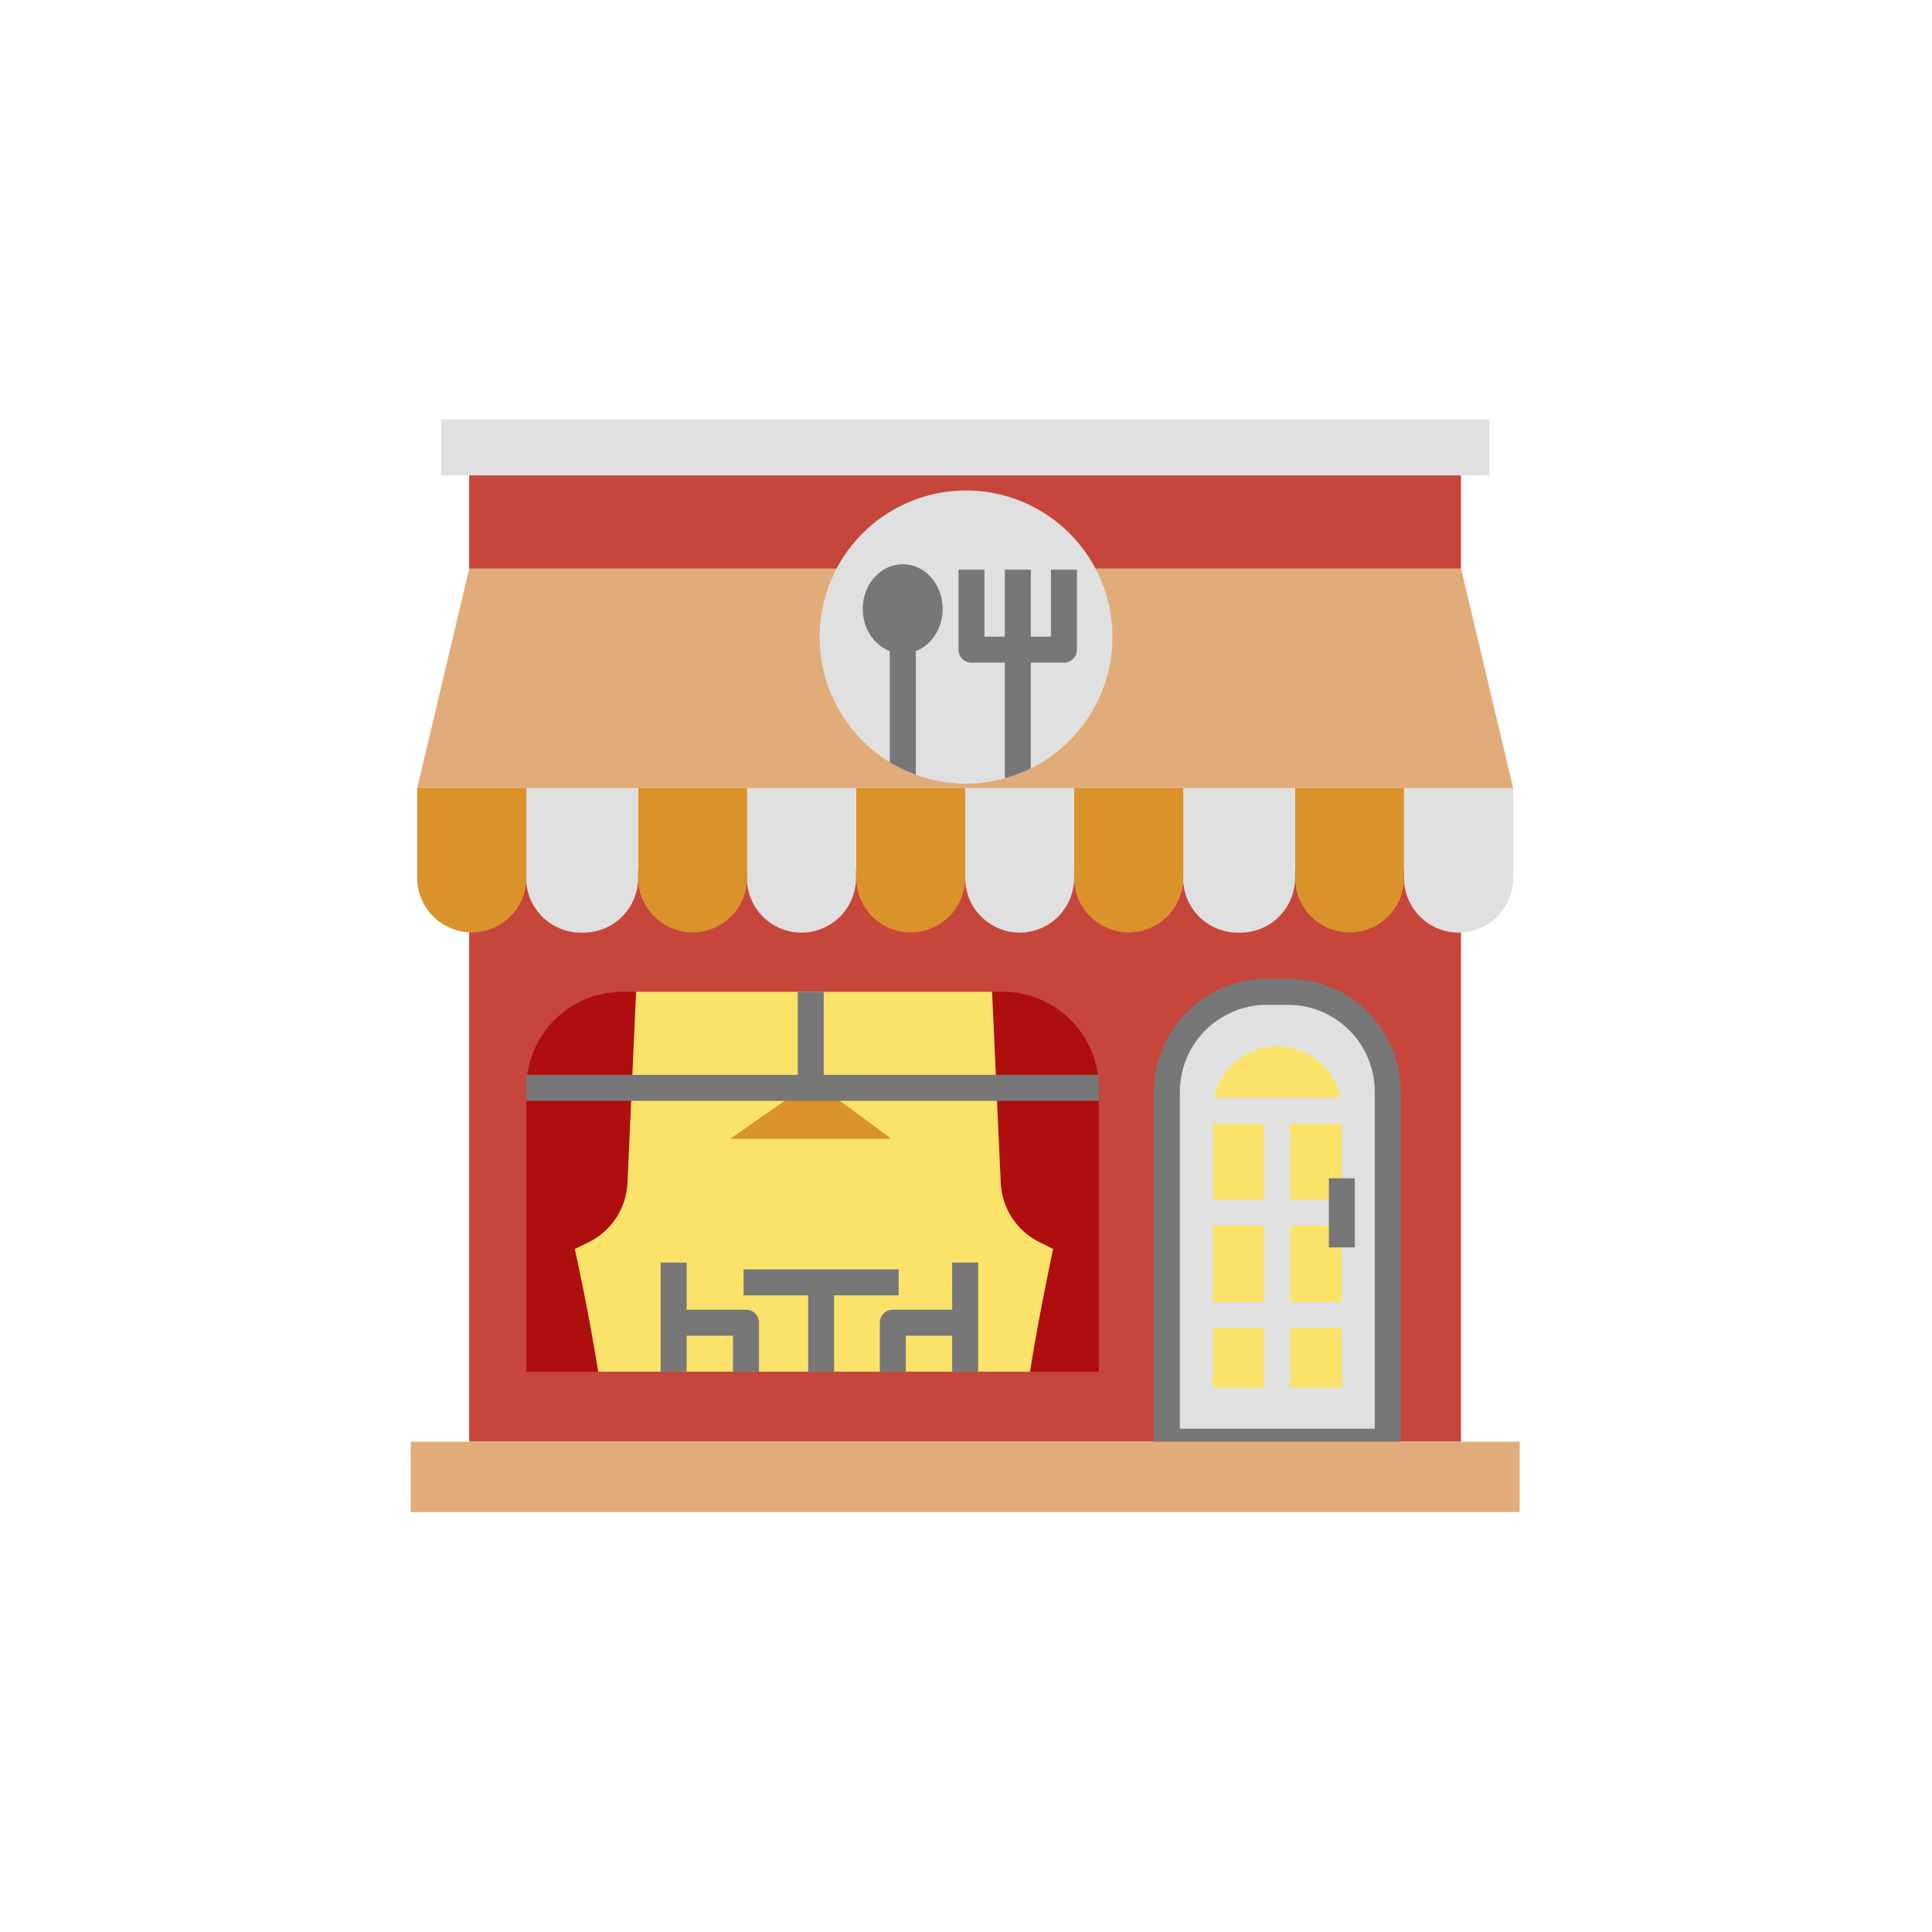 <svg xmlns="http://www.w3.org/2000/svg" xmlns:xlink="http://www.w3.org/1999/xlink" width="500" viewBox="0 0 375 375" height="500" preserveAspectRatio="xMidYMid meet"><defs><clipPath id="c2cee8b4a5"><path d="M 85 81.332 L 290 81.332 L 290 93 L 85 93 Z M 85 81.332 " clip-rule="nonzero"></path></clipPath><clipPath id="ebb0eda52d"><path d="M 79.715 279 L 294.965 279 L 294.965 293.582 L 79.715 293.582 Z M 79.715 279 " clip-rule="nonzero"></path></clipPath></defs><path fill="#c7463b" d="M 91.066 168.855 L 283.574 168.855 L 283.574 279.82 L 91.066 279.82 Z M 91.066 168.855 " fill-opacity="1" fill-rule="nonzero"></path><path fill="#c7463b" d="M 91.066 92.258 L 283.574 92.258 L 283.574 110.371 L 91.066 110.371 Z M 91.066 92.258 " fill-opacity="1" fill-rule="nonzero"></path><path fill="#e2ac7a" d="M 293.703 152.988 L 80.977 152.988 L 91.066 110.398 L 283.613 110.398 Z M 293.703 152.988 " fill-opacity="1" fill-rule="nonzero"></path><g clip-path="url(#c2cee8b4a5)"><path fill="#e0e0e0" d="M 85.602 81.398 L 289.082 81.398 L 289.082 92.27 L 85.602 92.27 Z M 85.602 81.398 " fill-opacity="1" fill-rule="nonzero"></path></g><path fill="#da922a" d="M 176.746 180.977 C 176.051 180.977 175.363 180.91 174.684 180.773 C 174 180.637 173.34 180.434 172.699 180.168 C 172.059 179.902 171.449 179.574 170.871 179.188 C 170.293 178.801 169.762 178.359 169.27 177.867 C 168.781 177.375 168.344 176.84 167.957 176.262 C 167.574 175.68 167.25 175.07 166.984 174.426 C 166.723 173.781 166.523 173.121 166.391 172.438 C 166.258 171.754 166.191 171.066 166.195 170.371 L 166.195 152.988 L 187.34 152.988 L 187.34 170.371 C 187.34 171.066 187.273 171.758 187.137 172.441 C 187 173.121 186.801 173.785 186.535 174.43 C 186.27 175.074 185.941 175.684 185.555 176.262 C 185.168 176.844 184.73 177.379 184.238 177.871 C 183.746 178.363 183.211 178.801 182.633 179.188 C 182.055 179.578 181.445 179.902 180.801 180.168 C 180.16 180.438 179.496 180.637 178.812 180.773 C 178.133 180.91 177.441 180.977 176.746 180.977 Z M 176.746 180.977 " fill-opacity="1" fill-rule="nonzero"></path><path fill="#e0e0e0" d="M 145.008 152.988 L 166.152 152.988 L 166.152 170.414 C 166.152 171.109 166.086 171.801 165.949 172.48 C 165.812 173.164 165.613 173.828 165.348 174.473 C 165.078 175.113 164.754 175.727 164.367 176.305 C 163.98 176.883 163.543 177.422 163.051 177.914 C 162.559 178.406 162.023 178.844 161.445 179.23 C 160.867 179.617 160.254 179.945 159.613 180.211 C 158.969 180.477 158.309 180.68 157.625 180.816 C 156.941 180.949 156.254 181.02 155.559 181.02 C 154.863 181.02 154.172 180.949 153.492 180.816 C 152.809 180.68 152.148 180.477 151.504 180.211 C 150.859 179.945 150.25 179.617 149.672 179.23 C 149.094 178.844 148.559 178.406 148.066 177.914 C 147.574 177.422 147.137 176.883 146.75 176.305 C 146.363 175.727 146.035 175.113 145.77 174.473 C 145.504 173.828 145.305 173.164 145.168 172.48 C 145.031 171.801 144.965 171.109 144.965 170.414 L 144.965 152.988 Z M 145.008 152.988 " fill-opacity="1" fill-rule="nonzero"></path><path fill="#da922a" d="M 134.453 180.977 C 133.758 180.977 133.07 180.91 132.387 180.773 C 131.703 180.637 131.043 180.438 130.398 180.168 C 129.758 179.902 129.145 179.578 128.566 179.188 C 127.988 178.801 127.453 178.363 126.961 177.871 C 126.469 177.379 126.031 176.844 125.645 176.262 C 125.258 175.684 124.934 175.074 124.664 174.43 C 124.398 173.785 124.199 173.121 124.062 172.441 C 123.926 171.758 123.859 171.066 123.859 170.371 L 123.859 152.988 L 145.008 152.988 L 145.008 170.371 C 145.008 171.066 144.945 171.754 144.809 172.438 C 144.676 173.121 144.48 173.781 144.215 174.426 C 143.949 175.07 143.625 175.68 143.242 176.262 C 142.859 176.84 142.422 177.375 141.93 177.867 C 141.441 178.359 140.906 178.801 140.328 179.188 C 139.754 179.574 139.145 179.902 138.5 180.168 C 137.859 180.434 137.199 180.637 136.516 180.773 C 135.836 180.91 135.148 180.977 134.453 180.977 Z M 134.453 180.977 " fill-opacity="1" fill-rule="nonzero"></path><path fill="#e0e0e0" d="M 102.168 152.988 L 123.859 152.988 L 123.859 170.414 C 123.859 171.109 123.793 171.801 123.656 172.48 C 123.52 173.164 123.32 173.828 123.055 174.473 C 122.785 175.113 122.461 175.727 122.074 176.305 C 121.688 176.883 121.25 177.422 120.758 177.914 C 120.266 178.406 119.73 178.844 119.152 179.23 C 118.574 179.617 117.961 179.945 117.32 180.211 C 116.676 180.477 116.016 180.68 115.332 180.816 C 114.648 180.949 113.961 181.02 113.266 181.02 L 112.719 181.02 C 112.023 181.02 111.332 180.949 110.652 180.816 C 109.969 180.68 109.309 180.477 108.664 180.211 C 108.02 179.945 107.41 179.617 106.832 179.23 C 106.254 178.844 105.719 178.406 105.227 177.914 C 104.734 177.422 104.297 176.883 103.91 176.305 C 103.523 175.727 103.195 175.113 102.93 174.473 C 102.664 173.828 102.465 173.164 102.328 172.48 C 102.191 171.801 102.125 171.109 102.125 170.414 L 102.125 152.988 Z M 102.168 152.988 " fill-opacity="1" fill-rule="nonzero"></path><path fill="#da922a" d="M 91.57 180.977 C 90.875 180.977 90.188 180.91 89.504 180.773 C 88.824 180.637 88.16 180.438 87.516 180.168 C 86.875 179.902 86.266 179.578 85.688 179.188 C 85.109 178.801 84.574 178.363 84.082 177.871 C 83.59 177.379 83.148 176.844 82.762 176.262 C 82.375 175.684 82.051 175.074 81.785 174.43 C 81.52 173.785 81.316 173.121 81.18 172.441 C 81.047 171.758 80.977 171.066 80.977 170.371 L 80.977 152.988 L 102.168 152.988 L 102.168 170.371 C 102.168 171.066 102.098 171.758 101.961 172.441 C 101.828 173.121 101.625 173.785 101.359 174.43 C 101.094 175.074 100.766 175.684 100.379 176.262 C 99.996 176.844 99.555 177.379 99.062 177.871 C 98.57 178.363 98.035 178.801 97.457 179.188 C 96.879 179.578 96.27 179.902 95.625 180.168 C 94.984 180.438 94.32 180.637 93.637 180.773 C 92.957 180.91 92.266 180.977 91.57 180.977 Z M 91.57 180.977 " fill-opacity="1" fill-rule="nonzero"></path><path fill="#e0e0e0" d="M 272.516 152.988 L 293.703 152.988 L 293.703 170.414 C 293.703 171.109 293.637 171.801 293.5 172.48 C 293.367 173.164 293.164 173.828 292.898 174.473 C 292.633 175.113 292.305 175.727 291.918 176.305 C 291.531 176.883 291.094 177.422 290.602 177.914 C 290.109 178.406 289.574 178.844 288.996 179.23 C 288.418 179.617 287.809 179.945 287.164 180.211 C 286.523 180.477 285.859 180.68 285.176 180.816 C 284.496 180.949 283.805 181.02 283.109 181.02 C 282.414 181.02 281.727 180.949 281.043 180.816 C 280.363 180.68 279.699 180.477 279.055 180.211 C 278.414 179.945 277.805 179.617 277.227 179.23 C 276.645 178.844 276.109 178.406 275.621 177.914 C 275.129 177.422 274.688 176.883 274.301 176.305 C 273.914 175.727 273.59 175.113 273.324 174.473 C 273.055 173.828 272.855 173.164 272.719 172.48 C 272.586 171.801 272.516 171.109 272.516 170.414 Z M 272.516 152.988 " fill-opacity="1" fill-rule="nonzero"></path><path fill="#da922a" d="M 261.965 180.977 C 261.27 180.977 260.578 180.91 259.898 180.773 C 259.215 180.637 258.551 180.438 257.91 180.168 C 257.266 179.902 256.656 179.578 256.078 179.188 C 255.5 178.801 254.965 178.363 254.473 177.871 C 253.98 177.379 253.543 176.844 253.156 176.262 C 252.77 175.684 252.441 175.074 252.176 174.43 C 251.91 173.785 251.707 173.121 251.574 172.441 C 251.438 171.758 251.371 171.066 251.371 170.371 L 251.371 152.988 L 272.516 152.988 L 272.516 170.371 C 272.52 171.066 272.453 171.754 272.32 172.438 C 272.188 173.121 271.988 173.781 271.727 174.426 C 271.461 175.07 271.137 175.68 270.754 176.262 C 270.367 176.84 269.93 177.375 269.441 177.867 C 268.949 178.359 268.418 178.801 267.84 179.188 C 267.262 179.574 266.652 179.902 266.012 180.168 C 265.371 180.434 264.711 180.637 264.027 180.773 C 263.348 180.91 262.66 180.977 261.965 180.977 Z M 261.965 180.977 " fill-opacity="1" fill-rule="nonzero"></path><path fill="#e0e0e0" d="M 229.676 152.988 L 251.371 152.988 L 251.371 170.414 C 251.371 171.109 251.301 171.801 251.168 172.48 C 251.031 173.164 250.828 173.828 250.562 174.473 C 250.297 175.113 249.969 175.727 249.586 176.305 C 249.199 176.883 248.758 177.422 248.266 177.914 C 247.773 178.406 247.238 178.844 246.66 179.23 C 246.082 179.617 245.473 179.945 244.828 180.211 C 244.188 180.477 243.523 180.68 242.844 180.816 C 242.16 180.949 241.473 181.02 240.773 181.02 L 240.23 181.02 C 239.531 181.02 238.844 180.949 238.16 180.816 C 237.48 180.68 236.816 180.477 236.176 180.211 C 235.531 179.945 234.922 179.617 234.344 179.23 C 233.766 178.844 233.23 178.406 232.738 177.914 C 232.246 177.422 231.805 176.883 231.422 176.305 C 231.035 175.727 230.707 175.113 230.441 174.473 C 230.176 173.828 229.973 173.164 229.84 172.48 C 229.703 171.801 229.633 171.109 229.633 170.414 L 229.633 152.988 Z M 229.676 152.988 " fill-opacity="1" fill-rule="nonzero"></path><path fill="#da922a" d="M 219.082 180.977 C 218.387 180.977 217.699 180.91 217.016 180.773 C 216.332 180.637 215.672 180.438 215.027 180.168 C 214.387 179.902 213.773 179.578 213.195 179.188 C 212.617 178.801 212.082 178.363 211.59 177.871 C 211.098 177.379 210.66 176.844 210.273 176.262 C 209.887 175.684 209.559 175.074 209.293 174.43 C 209.027 173.785 208.828 173.121 208.691 172.441 C 208.555 171.758 208.488 171.066 208.488 170.371 L 208.488 152.988 L 229.676 152.988 L 229.676 170.371 C 229.676 171.066 229.609 171.758 229.473 172.441 C 229.336 173.121 229.137 173.785 228.871 174.43 C 228.605 175.074 228.277 175.684 227.891 176.262 C 227.504 176.844 227.066 177.379 226.574 177.871 C 226.082 178.363 225.547 178.801 224.969 179.188 C 224.391 179.578 223.777 179.902 223.137 180.168 C 222.492 180.438 221.832 180.637 221.148 180.773 C 220.465 180.91 219.777 180.977 219.082 180.977 Z M 219.082 180.977 " fill-opacity="1" fill-rule="nonzero"></path><path fill="#e0e0e0" d="M 187.34 152.988 L 208.488 152.988 L 208.488 170.414 C 208.488 171.109 208.422 171.801 208.285 172.48 C 208.148 173.164 207.949 173.828 207.68 174.473 C 207.414 175.113 207.09 175.727 206.703 176.305 C 206.316 176.883 205.875 177.422 205.387 177.914 C 204.895 178.406 204.359 178.844 203.781 179.23 C 203.199 179.617 202.59 179.945 201.949 180.211 C 201.305 180.477 200.645 180.68 199.961 180.816 C 199.277 180.949 198.59 181.02 197.895 181.02 C 197.199 181.016 196.508 180.945 195.828 180.809 C 195.145 180.668 194.484 180.465 193.844 180.195 C 193.199 179.926 192.59 179.598 192.016 179.207 C 191.438 178.82 190.906 178.379 190.414 177.883 C 189.926 177.387 189.488 176.852 189.102 176.27 C 188.719 175.691 188.395 175.078 188.133 174.434 C 187.867 173.789 187.668 173.125 187.535 172.441 C 187.402 171.758 187.34 171.066 187.34 170.371 Z M 187.34 152.988 " fill-opacity="1" fill-rule="nonzero"></path><path fill="#e0e0e0" d="M 245.863 192.508 L 250.023 192.508 C 250.656 192.508 251.289 192.539 251.918 192.602 C 252.551 192.664 253.176 192.758 253.797 192.879 C 254.418 193.004 255.031 193.156 255.637 193.344 C 256.246 193.527 256.84 193.738 257.426 193.98 C 258.012 194.227 258.582 194.496 259.141 194.793 C 259.699 195.094 260.242 195.418 260.77 195.77 C 261.297 196.125 261.805 196.5 262.293 196.902 C 262.781 197.305 263.25 197.73 263.699 198.18 C 264.148 198.629 264.57 199.098 264.973 199.586 C 265.375 200.078 265.754 200.586 266.105 201.113 C 266.457 201.641 266.781 202.184 267.078 202.742 C 267.379 203.301 267.648 203.875 267.891 204.461 C 268.133 205.047 268.348 205.641 268.531 206.25 C 268.715 206.855 268.867 207.469 268.992 208.09 C 269.113 208.715 269.207 209.34 269.27 209.969 C 269.332 210.602 269.363 211.234 269.363 211.867 L 269.363 279.84 L 226.48 279.84 L 226.48 211.91 C 226.48 211.273 226.512 210.641 226.57 210.008 C 226.633 209.375 226.723 208.746 226.848 208.121 C 226.969 207.5 227.121 206.883 227.305 206.273 C 227.488 205.664 227.703 205.066 227.945 204.48 C 228.188 203.891 228.457 203.316 228.758 202.758 C 229.055 202.195 229.383 201.648 229.734 201.121 C 230.086 200.594 230.465 200.082 230.867 199.59 C 231.27 199.098 231.695 198.629 232.145 198.18 C 232.594 197.73 233.066 197.305 233.555 196.898 C 234.047 196.496 234.555 196.117 235.086 195.766 C 235.613 195.414 236.156 195.086 236.719 194.785 C 237.277 194.488 237.852 194.215 238.438 193.973 C 239.027 193.73 239.625 193.52 240.23 193.336 C 240.84 193.152 241.457 192.996 242.078 192.875 C 242.703 192.75 243.328 192.66 243.961 192.598 C 244.594 192.535 245.227 192.508 245.863 192.508 Z M 245.863 192.508 " fill-opacity="1" fill-rule="nonzero"></path><path fill="#777777" d="M 269.363 282.363 L 226.48 282.363 C 226.148 282.363 225.824 282.301 225.516 282.172 C 225.207 282.043 224.934 281.859 224.699 281.625 C 224.461 281.387 224.277 281.113 224.152 280.805 C 224.023 280.496 223.957 280.172 223.957 279.84 L 223.957 211.91 C 223.961 211.191 223.996 210.477 224.066 209.762 C 224.141 209.047 224.246 208.34 224.387 207.637 C 224.527 206.934 224.703 206.238 224.91 205.551 C 225.121 204.863 225.363 204.188 225.637 203.527 C 225.914 202.863 226.219 202.215 226.559 201.582 C 226.895 200.949 227.266 200.336 227.664 199.738 C 228.062 199.141 228.488 198.566 228.945 198.012 C 229.398 197.457 229.879 196.926 230.387 196.418 C 230.895 195.91 231.426 195.43 231.977 194.973 C 232.531 194.52 233.105 194.09 233.703 193.691 C 234.301 193.293 234.914 192.922 235.547 192.586 C 236.176 192.246 236.824 191.938 237.488 191.664 C 238.148 191.387 238.824 191.145 239.508 190.938 C 240.195 190.727 240.891 190.551 241.594 190.41 C 242.297 190.27 243.004 190.164 243.715 190.094 C 244.43 190.02 245.145 189.984 245.863 189.984 L 250.023 189.984 C 250.742 189.984 251.457 190.02 252.168 190.094 C 252.883 190.164 253.59 190.27 254.293 190.41 C 254.992 190.555 255.688 190.727 256.375 190.938 C 257.059 191.148 257.73 191.391 258.395 191.664 C 259.055 191.941 259.703 192.246 260.332 192.586 C 260.965 192.926 261.578 193.293 262.172 193.691 C 262.77 194.094 263.344 194.52 263.895 194.977 C 264.449 195.43 264.98 195.914 265.484 196.422 C 265.992 196.93 266.473 197.461 266.926 198.016 C 267.379 198.57 267.805 199.145 268.203 199.742 C 268.602 200.34 268.969 200.953 269.305 201.586 C 269.645 202.219 269.949 202.867 270.223 203.527 C 270.496 204.191 270.738 204.867 270.945 205.551 C 271.152 206.238 271.328 206.934 271.465 207.637 C 271.605 208.34 271.711 209.051 271.781 209.766 C 271.852 210.477 271.887 211.191 271.887 211.91 L 271.887 279.84 C 271.887 280.172 271.82 280.496 271.695 280.805 C 271.566 281.113 271.383 281.387 271.148 281.625 C 270.91 281.859 270.637 282.043 270.328 282.172 C 270.02 282.301 269.699 282.363 269.363 282.363 Z M 229.004 277.312 L 266.84 277.312 L 266.84 211.91 C 266.84 211.359 266.812 210.809 266.762 210.258 C 266.707 209.711 266.625 209.164 266.52 208.621 C 266.41 208.082 266.277 207.547 266.117 207.02 C 265.957 206.492 265.773 205.973 265.562 205.461 C 265.352 204.953 265.117 204.453 264.855 203.965 C 264.598 203.48 264.312 203.008 264.008 202.547 C 263.703 202.09 263.375 201.645 263.027 201.219 C 262.676 200.793 262.309 200.383 261.918 199.992 C 261.527 199.602 261.121 199.23 260.695 198.879 C 260.27 198.527 259.828 198.199 259.371 197.891 C 258.914 197.586 258.441 197.301 257.953 197.039 C 257.469 196.777 256.973 196.543 256.465 196.332 C 255.953 196.117 255.438 195.93 254.91 195.77 C 254.383 195.609 253.848 195.473 253.309 195.363 C 252.766 195.258 252.223 195.176 251.676 195.117 C 251.125 195.062 250.574 195.035 250.023 195.035 L 245.863 195.035 C 245.312 195.035 244.762 195.062 244.211 195.117 C 243.664 195.176 243.117 195.258 242.578 195.363 C 242.035 195.473 241.5 195.609 240.973 195.77 C 240.445 195.93 239.926 196.117 239.418 196.328 C 238.906 196.543 238.41 196.777 237.922 197.039 C 237.438 197.301 236.965 197.582 236.508 197.891 C 236.047 198.199 235.605 198.527 235.18 198.879 C 234.754 199.227 234.344 199.598 233.953 199.988 C 233.562 200.379 233.195 200.789 232.844 201.215 C 232.492 201.641 232.164 202.086 231.859 202.543 C 231.551 203.004 231.266 203.477 231.008 203.965 C 230.746 204.449 230.512 204.949 230.297 205.457 C 230.086 205.969 229.898 206.488 229.738 207.016 C 229.578 207.543 229.445 208.078 229.336 208.621 C 229.227 209.164 229.145 209.707 229.09 210.258 C 229.035 210.809 229.004 211.359 229.004 211.91 Z M 229.004 277.312 " fill-opacity="1" fill-rule="nonzero"></path><path fill="#fbe36a" d="M 260.449 222.094 L 260.449 215.57 C 260.449 214.75 260.363 213.938 260.203 213.133 C 260.039 212.324 259.801 211.543 259.484 210.785 C 259.168 210.027 258.781 209.305 258.324 208.625 C 257.867 207.941 257.348 207.312 256.766 206.73 C 256.184 206.152 255.551 205.633 254.871 205.176 C 254.188 204.723 253.465 204.336 252.707 204.023 C 251.949 203.707 251.168 203.473 250.359 203.312 C 249.555 203.152 248.742 203.07 247.922 203.07 C 247.102 203.07 246.289 203.152 245.488 203.312 C 244.684 203.473 243.902 203.711 243.145 204.023 C 242.387 204.336 241.668 204.723 240.984 205.18 C 240.305 205.633 239.672 206.152 239.094 206.734 C 238.512 207.312 237.996 207.945 237.539 208.629 C 237.086 209.309 236.699 210.031 236.387 210.789 C 236.074 211.547 235.836 212.328 235.676 213.133 C 235.516 213.938 235.438 214.75 235.438 215.57 L 235.438 269.316 L 260.449 269.316 L 260.449 249.535 " fill-opacity="1" fill-rule="nonzero"></path><path fill="#e0e0e0" d="M 260.449 218.098 L 260.449 213.047 L 235.438 213.047 L 235.438 218.098 L 245.398 218.098 L 245.398 232.871 L 235.438 232.871 L 235.438 237.918 L 245.398 237.918 L 245.398 252.734 L 235.438 252.734 L 235.438 257.785 L 245.398 257.785 L 245.398 269.316 L 250.445 269.316 L 250.445 257.785 L 260.449 257.785 L 260.449 252.734 L 250.445 252.734 L 250.445 237.918 L 260.449 237.918 L 260.449 232.871 L 250.445 232.871 L 250.445 218.098 Z M 260.449 218.098 " fill-opacity="1" fill-rule="nonzero"></path><path fill="#777777" d="M 257.93 228.703 L 262.973 228.703 L 262.973 242.125 L 257.93 242.125 Z M 257.93 228.703 " fill-opacity="1" fill-rule="nonzero"></path><path fill="#af0e0e" d="M 213.281 211.152 L 213.281 266.242 L 199.91 266.242 C 201.887 253.953 204.41 242.422 204.41 242.422 L 201.762 241.117 C 200.676 240.582 199.68 239.91 198.777 239.109 C 197.871 238.305 197.086 237.395 196.426 236.383 C 195.766 235.367 195.246 234.285 194.875 233.129 C 194.504 231.977 194.293 230.797 194.234 229.586 L 192.555 192.508 L 194.613 192.508 C 195.227 192.508 195.836 192.535 196.441 192.594 C 197.051 192.652 197.656 192.742 198.254 192.859 C 198.852 192.977 199.445 193.125 200.031 193.301 C 200.613 193.477 201.191 193.684 201.754 193.914 C 202.32 194.148 202.871 194.41 203.41 194.695 C 203.949 194.984 204.473 195.297 204.98 195.637 C 205.488 195.977 205.98 196.34 206.453 196.727 C 206.926 197.113 207.379 197.523 207.812 197.953 C 208.242 198.387 208.652 198.84 209.043 199.312 C 209.43 199.781 209.793 200.273 210.133 200.781 C 210.473 201.289 210.785 201.812 211.074 202.352 C 211.363 202.891 211.625 203.441 211.859 204.008 C 212.094 204.574 212.297 205.148 212.477 205.734 C 212.652 206.316 212.801 206.91 212.922 207.512 C 213.039 208.109 213.129 208.715 213.191 209.324 C 213.25 209.93 213.281 210.543 213.281 211.152 Z M 213.281 211.152 " fill-opacity="1" fill-rule="nonzero"></path><path fill="#af0e0e" d="M 123.48 192.508 L 121.801 229.586 C 121.746 230.797 121.531 231.977 121.16 233.129 C 120.789 234.285 120.27 235.367 119.609 236.383 C 118.949 237.395 118.164 238.305 117.258 239.109 C 116.355 239.91 115.359 240.582 114.273 241.117 L 111.582 242.422 C 111.582 242.422 114.148 253.953 116.125 266.242 L 102.168 266.242 L 102.168 211.152 C 102.168 210.543 102.195 209.934 102.254 209.324 C 102.316 208.719 102.406 208.113 102.523 207.516 C 102.645 206.918 102.789 206.324 102.969 205.742 C 103.145 205.156 103.352 204.582 103.582 204.02 C 103.816 203.453 104.078 202.902 104.367 202.363 C 104.652 201.824 104.965 201.301 105.305 200.793 C 105.645 200.285 106.008 199.797 106.395 199.324 C 106.781 198.852 107.191 198.402 107.621 197.969 C 108.051 197.539 108.504 197.129 108.977 196.742 C 109.445 196.352 109.938 195.988 110.441 195.652 C 110.949 195.312 111.473 194.996 112.012 194.711 C 112.551 194.422 113.098 194.16 113.664 193.926 C 114.227 193.695 114.801 193.488 115.383 193.312 C 115.969 193.133 116.559 192.984 117.156 192.867 C 117.754 192.746 118.359 192.656 118.965 192.598 C 119.57 192.539 120.18 192.508 120.789 192.508 Z M 123.48 192.508 " fill-opacity="1" fill-rule="nonzero"></path><path fill="#fbe36a" d="M 204.41 242.422 C 204.41 242.422 201.887 253.953 199.91 266.242 L 116.125 266.242 C 114.148 253.953 111.582 242.422 111.582 242.422 L 114.273 241.117 C 115.359 240.582 116.355 239.91 117.258 239.109 C 118.164 238.305 118.949 237.395 119.609 236.383 C 120.27 235.367 120.789 234.285 121.16 233.129 C 121.531 231.977 121.746 230.797 121.801 229.586 L 123.48 192.508 L 192.555 192.508 L 194.234 229.586 C 194.293 230.797 194.504 231.977 194.875 233.129 C 195.246 234.285 195.766 235.367 196.426 236.383 C 197.086 237.395 197.871 238.305 198.777 239.109 C 199.68 239.91 200.676 240.582 201.762 241.117 Z M 204.41 242.422 " fill-opacity="1" fill-rule="nonzero"></path><path fill="#da922a" d="M 173.004 221.043 L 141.727 221.043 L 154.551 212.121 L 160.941 212.121 Z M 173.004 221.043 " fill-opacity="1" fill-rule="nonzero"></path><path fill="#777777" d="M 154.844 192.508 L 159.887 192.508 L 159.887 212.109 L 154.844 212.109 Z M 154.844 192.508 " fill-opacity="1" fill-rule="nonzero"></path><path fill="#777777" d="M 174.434 251.43 L 174.434 246.379 L 144.332 246.379 L 144.332 251.43 L 156.863 251.43 L 156.863 266.242 L 161.906 266.242 L 161.906 251.43 Z M 174.434 251.43 " fill-opacity="1" fill-rule="nonzero"></path><path fill="#777777" d="M 184.82 245.074 L 184.82 254.207 L 173.301 254.207 C 172.965 254.207 172.645 254.27 172.336 254.398 C 172.023 254.527 171.754 254.711 171.516 254.945 C 171.281 255.184 171.098 255.457 170.969 255.766 C 170.84 256.074 170.777 256.398 170.777 256.734 L 170.777 266.242 L 175.82 266.242 L 175.82 259.258 L 184.82 259.258 L 184.82 266.242 L 189.863 266.242 L 189.863 245.074 Z M 184.82 245.074 " fill-opacity="1" fill-rule="nonzero"></path><path fill="#777777" d="M 144.797 254.207 L 133.277 254.207 L 133.277 245.074 L 128.23 245.074 L 128.23 266.242 L 133.277 266.242 L 133.277 259.258 L 142.273 259.258 L 142.273 266.242 L 147.316 266.242 L 147.316 256.734 C 147.316 256.398 147.254 256.074 147.125 255.766 C 147 255.457 146.816 255.184 146.578 254.945 C 146.344 254.711 146.07 254.527 145.762 254.398 C 145.453 254.27 145.129 254.207 144.797 254.207 Z M 144.797 254.207 " fill-opacity="1" fill-rule="nonzero"></path><path fill="#777777" d="M 102.168 208.629 L 213.281 208.629 L 213.281 213.68 L 102.168 213.68 Z M 102.168 208.629 " fill-opacity="1" fill-rule="nonzero"></path><path fill="#e0e0e0" d="M 215.93 123.613 C 215.93 124.934 215.836 126.25 215.652 127.559 C 215.469 128.867 215.195 130.156 214.832 131.43 C 214.469 132.699 214.02 133.941 213.484 135.148 C 212.953 136.355 212.336 137.523 211.641 138.645 C 210.941 139.77 210.172 140.84 209.328 141.855 C 208.48 142.871 207.57 143.82 206.594 144.711 C 205.617 145.598 204.582 146.418 203.492 147.16 C 202.398 147.906 201.262 148.574 200.078 149.16 C 198.465 149.965 196.781 150.598 195.035 151.055 C 192.559 151.75 190.039 152.102 187.469 152.105 C 184.129 152.098 180.891 151.523 177.754 150.379 C 175.988 149.746 174.305 148.93 172.711 147.938 C 172.184 147.617 171.668 147.277 171.164 146.926 C 170.66 146.57 170.168 146.199 169.688 145.812 C 169.207 145.426 168.742 145.023 168.285 144.605 C 167.832 144.188 167.395 143.754 166.965 143.309 C 166.539 142.863 166.129 142.402 165.734 141.93 C 165.336 141.457 164.957 140.973 164.594 140.477 C 164.227 139.977 163.879 139.469 163.547 138.949 C 163.215 138.43 162.902 137.898 162.605 137.355 C 162.309 136.816 162.027 136.266 161.77 135.707 C 161.508 135.148 161.266 134.582 161.039 134.008 C 160.816 133.43 160.609 132.852 160.422 132.262 C 160.238 131.672 160.07 131.078 159.922 130.48 C 159.773 129.883 159.645 129.277 159.535 128.672 C 159.426 128.062 159.34 127.453 159.27 126.84 C 159.199 126.227 159.152 125.613 159.121 124.996 C 159.094 124.379 159.082 123.762 159.094 123.145 C 159.105 122.527 159.137 121.91 159.188 121.297 C 159.238 120.684 159.309 120.07 159.398 119.457 C 159.492 118.848 159.602 118.242 159.73 117.637 C 159.863 117.035 160.012 116.438 160.18 115.844 C 160.348 115.25 160.539 114.664 160.746 114.082 C 160.953 113.5 161.18 112.926 161.422 112.359 C 161.668 111.793 161.93 111.234 162.211 110.688 C 162.492 110.137 162.789 109.598 163.105 109.066 C 163.422 108.535 163.754 108.02 164.105 107.512 C 164.457 107 164.82 106.504 165.203 106.02 C 165.586 105.535 165.98 105.066 166.395 104.605 C 166.809 104.148 167.234 103.703 167.676 103.273 C 168.117 102.844 168.574 102.426 169.043 102.023 C 169.512 101.625 169.992 101.238 170.484 100.867 C 170.977 100.5 171.484 100.145 172 99.809 C 172.516 99.473 173.043 99.152 173.582 98.852 C 174.117 98.547 174.664 98.262 175.223 97.996 C 175.777 97.73 176.34 97.48 176.914 97.25 C 177.484 97.02 178.062 96.809 178.648 96.617 C 179.234 96.426 179.828 96.25 180.422 96.098 C 181.02 95.945 181.621 95.809 182.227 95.695 C 182.832 95.582 183.441 95.484 184.055 95.41 C 184.664 95.336 185.281 95.281 185.895 95.246 C 186.512 95.211 187.125 95.195 187.742 95.199 C 188.359 95.207 188.977 95.23 189.59 95.277 C 190.203 95.32 190.816 95.387 191.43 95.473 C 192.039 95.555 192.645 95.66 193.25 95.785 C 193.852 95.91 194.453 96.055 195.047 96.219 C 195.641 96.383 196.23 96.566 196.812 96.766 C 197.395 96.969 197.969 97.188 198.539 97.43 C 199.105 97.668 199.668 97.926 200.219 98.203 C 200.77 98.477 201.312 98.773 201.844 99.082 C 202.375 99.395 202.898 99.723 203.41 100.066 C 203.918 100.414 204.418 100.773 204.906 101.152 C 205.395 101.531 205.867 101.922 206.332 102.332 C 206.793 102.742 207.238 103.164 207.676 103.602 C 208.109 104.039 208.527 104.492 208.934 104.957 C 209.34 105.422 209.727 105.898 210.102 106.391 C 210.477 106.883 210.836 107.383 211.176 107.898 C 211.516 108.41 211.84 108.938 212.148 109.469 C 212.457 110.004 212.746 110.551 213.016 111.105 C 213.289 111.656 213.543 112.219 213.777 112.789 C 214.012 113.359 214.23 113.938 214.426 114.523 C 214.625 115.109 214.805 115.699 214.961 116.293 C 215.121 116.891 215.262 117.492 215.383 118.098 C 215.504 118.703 215.602 119.309 215.684 119.922 C 215.766 120.535 215.824 121.148 215.867 121.762 C 215.906 122.379 215.93 122.996 215.93 123.613 Z M 215.93 123.613 " fill-opacity="1" fill-rule="nonzero"></path><path fill="#777777" d="M 209.035 110.566 L 209.035 126.098 C 209.035 126.43 208.969 126.754 208.844 127.062 C 208.715 127.371 208.531 127.645 208.297 127.883 C 208.059 128.117 207.785 128.301 207.477 128.43 C 207.168 128.559 206.848 128.621 206.512 128.621 L 200.078 128.621 L 200.078 149.16 C 198.465 149.965 196.781 150.598 195.035 151.055 L 195.035 128.621 L 188.559 128.621 C 188.227 128.621 187.902 128.559 187.594 128.43 C 187.285 128.301 187.012 128.117 186.777 127.883 C 186.539 127.645 186.359 127.371 186.23 127.062 C 186.102 126.754 186.039 126.43 186.039 126.098 L 186.039 110.566 L 191.082 110.566 L 191.082 123.57 L 195.035 123.57 L 195.035 110.566 L 200.078 110.566 L 200.078 123.57 L 203.988 123.57 L 203.988 110.566 Z M 209.035 110.566 " fill-opacity="1" fill-rule="nonzero"></path><path fill="#777777" d="M 182.969 118.184 C 182.969 122.012 180.781 125.211 177.758 126.391 L 177.758 150.379 C 175.988 149.746 174.305 148.93 172.711 147.938 L 172.711 126.391 C 169.641 125.211 167.457 122.012 167.457 118.184 C 167.457 113.387 170.945 109.516 175.234 109.516 C 179.523 109.516 182.969 113.387 182.969 118.184 Z M 182.969 118.184 " fill-opacity="1" fill-rule="nonzero"></path><g clip-path="url(#ebb0eda52d)"><path fill="#e2ac7a" d="M 79.715 279.84 L 294.965 279.84 L 294.965 293.5 L 79.715 293.5 Z M 79.715 279.84 " fill-opacity="1" fill-rule="nonzero"></path></g></svg>
